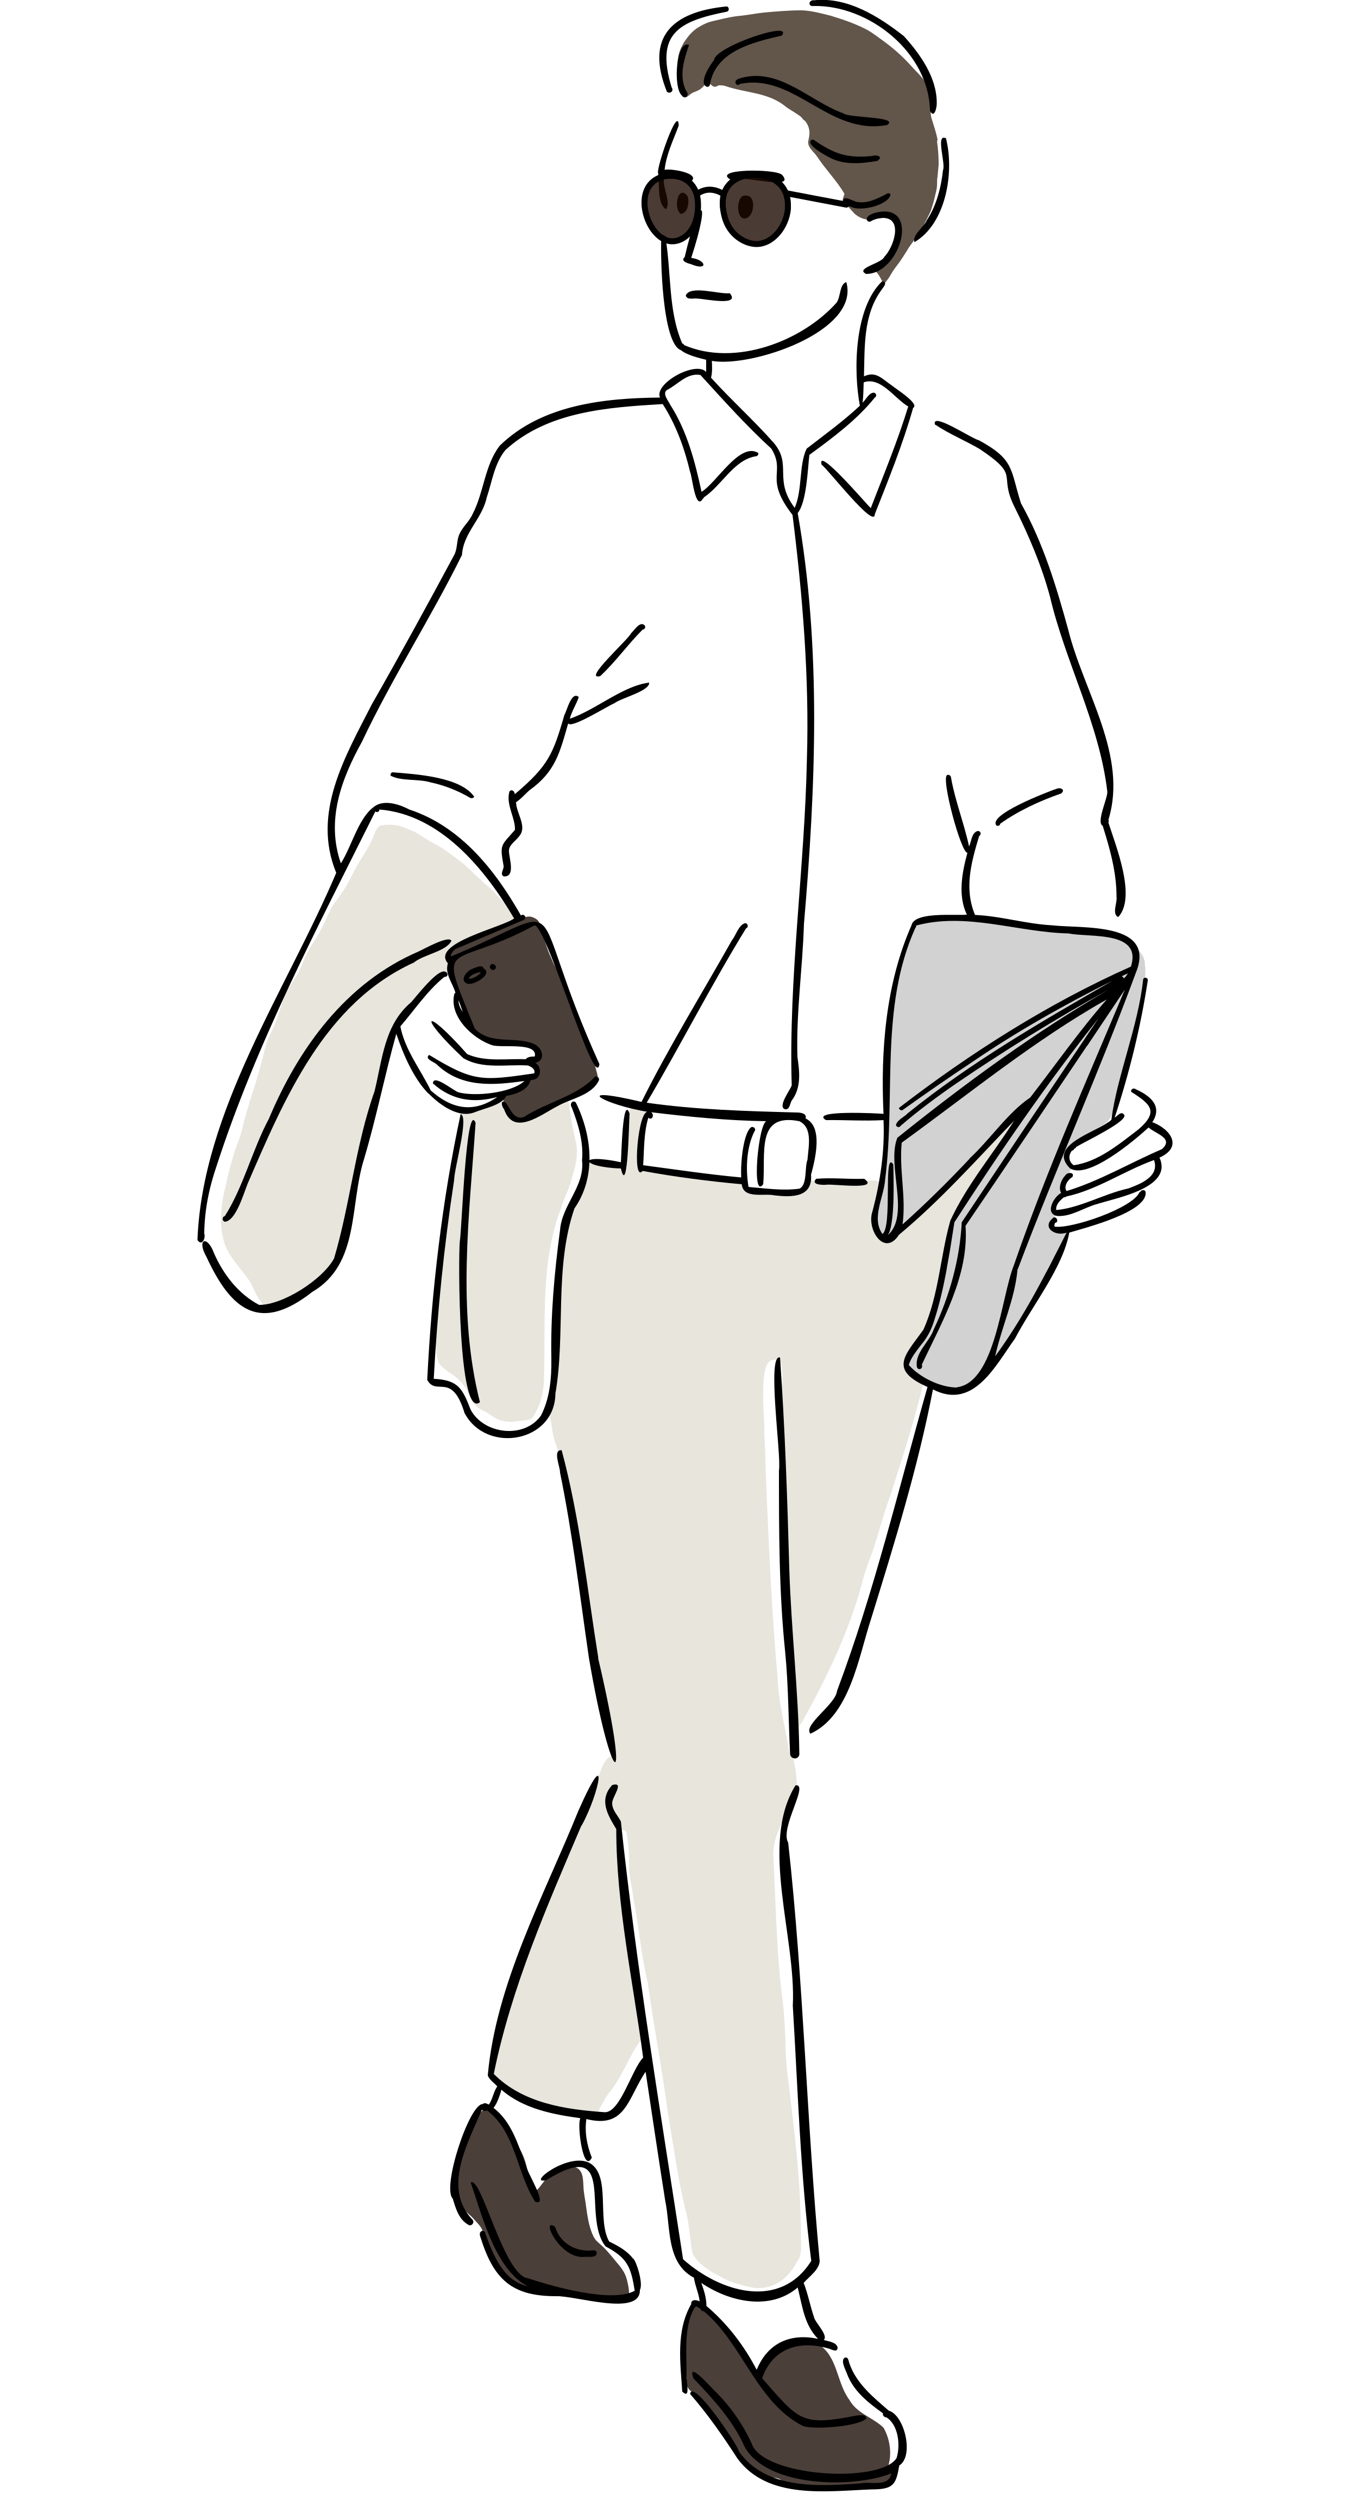 <?xml version="1.0" encoding="UTF-8"?>
<svg xmlns="http://www.w3.org/2000/svg" viewBox="0 0 50 92">
  <defs>
    <style>
      .cls-1 {
        fill: #e8e5dc;
      }

      .cls-2 {
        fill: #d2d2d2;
      }

      .cls-3 {
        fill: #4b3f39;
      }

      .cls-4 {
        fill: #62554a;
      }

      .cls-5 {
        fill: #1e0a03;
        fill-rule: evenodd;
        mix-blend-mode: multiply;
        opacity: .8;
      }

      .cls-6 {
        stroke-linecap: round;
        stroke-linejoin: round;
      }

      .cls-6, .cls-7 {
        fill: none;
        stroke: #000;
        stroke-width: .22px;
      }

      .cls-7 {
        stroke-miterlimit: 10;
      }

      .cls-8 {
        isolation: isolate;
      }
    </style>
  </defs>
  <g class="cls-8">
    <g id="illust">
      <g>
        <g>
          <path class="cls-3" d="m22.85,84.53c-.26,0-.52-.03-.77-.04-.19-.01-.38-.05-.56-.06-.2-.01-.39-.04-.59-.06-.21-.02-.42-.03-.63-.07-.46-.1-.97-.03-1.38-.29-.18-.11-.33-.26-.47-.41-.1-.11-.16-.24-.22-.37-.17-.37-.34-.74-.46-1.12-.03-.11-.1-.2-.18-.29-.07-.08-.15-.16-.22-.24-.14-.13-.3-.25-.37-.44-.13-.33-.2-.68-.24-1.03,0-.11.03-.22.06-.32.04-.16.1-.31.16-.47.16-.4.28-.81.42-1.22.02-.06.05-.11.08-.16,0,0,.01-.02.02-.03,0-.02.45-.4.45-.41.17.17.34.33.49.52.14.19.27.38.41.57.18.31.39.61.49.96.08.26.13.52.2.78.02.07.04.15.07.22.02.04.03.12.09.09.12-.07.19-.19.28-.3.1-.14.22-.27.37-.36.13-.09.29-.11.44-.16.13-.03.27-.11.41-.06.34.13.25.62.3.91.02.18.06.36.08.54.04.28.08.57.17.84.05.15.11.3.21.41.08.08.18.16.26.24.11.1.2.22.3.33.17.22.37.41.49.66.06.13.09.27.12.42.02.11.04.22.02.33-.03.09-.2.08-.28.08Z"/>
          <path class="cls-3" d="m32.56,91.05c.32-.48.26-1.21-.03-1.71-.39-.38-.98-.52-1.26-1.03-.47-.63-.42-1.58-1.12-2.03-.07,0-.62-.16-.71-.13-.35.03-.74.07-.98.36-.16.16-.26.36-.31.58-.09.34-.18.21-.37.03-.43-.64-.99-1.17-1.43-1.81-.19-.36-.65-.82-.88-.22-.3.59-.28,1.29-.29,1.94.01.3,0,.64.19.9.47.44.83.98,1.25,1.47.5.7.95,1.67,1.89,1.78.34.03.3.23.56.26.06.07.17.12.25.04.94.06,1.91.11,2.85-.07.17.17.66.04.66-.23.32-.2-.11-.41-.27-.14Z"/>
        </g>
        <g>
          <path class="cls-1" d="m16.48,35.72c.05-.06.08-.14.1-.21.03-.13.03-.27.03-.41,0-.06-.01-.13,0-.19.03-.07.11-.12.18-.15.12-.06.24-.11.35-.16.11-.05.22-.11.34-.16.11-.04.22-.07.33-.1.25-.08.49-.18.73-.27.08,0,.37-.23.46-.27-.05,0-.07-.06-.09-.09-.06-.09-.12-.19-.18-.28-.1-.14-.22-.27-.34-.39-.17-.19-.35-.37-.55-.53-.12-.11-.24-.22-.36-.33-.13-.13-.26-.26-.4-.38-.15-.12-.3-.23-.45-.34-.15-.11-.3-.22-.46-.31-.18-.1-.36-.2-.53-.31-.17-.11-.33-.22-.52-.29-.14-.06-.28-.12-.43-.16-.13-.03-.26-.04-.39-.04-.35.02-.37.01-.51.33-.11.26-.23.52-.38.75-.18.27-.34.55-.48.84-.11.22-.24.44-.38.64-.11.16-.24.31-.34.48-.09.17-.16.35-.24.52-.1.2-.2.4-.32.59-.12.2-.25.39-.36.6-.1.2-.17.42-.27.62-.12.24-.29.46-.43.7-.09.16-.15.33-.21.5-.09.27-.17.55-.28.81-.1.24-.24.48-.31.73-.11.46-.24.92-.37,1.37-.15.46-.29.92-.42,1.38-.05.19-.09.39-.15.58-.06.19-.14.38-.21.57-.06.21-.12.43-.18.64-.06.2-.1.4-.14.6-.19.72-.28,1.51-.03,2.23.11.29.3.53.49.77.13.18.28.35.4.53.1.15.16.33.25.49.06.11.13.23.21.33.08.11.18.19.32.18.17,0,.32-.08.47-.14.26-.1.47-.28.69-.44.11-.08.23-.13.35-.2.12-.07.24-.15.36-.23.14-.1.25-.23.36-.36.08-.1.17-.2.24-.31.11-.19.17-.41.19-.63.03-.19.06-.39.09-.58.02-.12.03-.25.05-.37.04-.17.08-.35.11-.52.09-.5.17-1.01.3-1.5.07-.3.11-.61.2-.91.07-.22.13-.44.2-.66.07-.2.15-.39.21-.6.07-.22.15-.44.21-.66.06-.27.15-.53.25-.78.08-.22.15-.44.21-.67.06-.21.13-.42.22-.62.13-.27.32-.5.49-.74.09-.14.2-.27.29-.4.09-.13.16-.27.27-.39.17-.21.39-.38.61-.53.06-.04.12-.08.17-.13Z"/>
          <path class="cls-1" d="m26.97,83.99s0,0-.01,0c0,0,0,0,0,0,0,0,.01,0,.02,0Z"/>
          <polygon class="cls-1" points="23.17 68.76 23.17 68.76 23.17 68.75 23.17 68.76"/>
          <path class="cls-1" d="m23.33,69.87s0-.01,0-.02c0,0,0,0,0,0,0,0,0,.01,0,.02Z"/>
          <path class="cls-1" d="m29.3,65.4s0,0,0,0c0,0,0,0,0,.01,0,0,0-.01,0-.02Z"/>
          <path class="cls-1" d="m32.13,56.98s0,.01,0,.02c0,0,0,0,0,0,0,0,0-.01,0-.02Z"/>
          <path class="cls-1" d="m38.04,40.45c-.43.3-.79.69-1.14,1.08-.31.34-.63.66-.94,1-.16.17-.31.35-.48.51-.19.19-.4.35-.59.54-.18.17-.34.35-.52.51-.21.19-.43.35-.64.54-.28.25-.54.51-.82.76-.12.11-.24.23-.4.27,0,0,0,0,0,0-.03-.15-.25-.44-.38-.48-.01-.2.03-.41.05-.61.03-.19.04-.39.08-.58.03-.15.08-.29.11-.43,0-.12-.14-.12-.22-.12-.11,0-.22,0-.33.01-.22,0-.45,0-.67,0-.26-.01-.52.01-.78.02-.15,0-.31-.03-.46-.02-.04,0-.08.01-.11.04-.03.03-.05.07-.07.1-.04.08-.06.16-.12.22-.04.04-.1.06-.15.07-.26.07-.53.06-.8.05-.22-.11-.76-.11-1.03-.07-.17-.04-.25-.1-.29-.29-.01-.06-.03-.13-.1-.14-.15-.02-.31.03-.47.03-.22,0-.44-.03-.66-.04-.83-.22-1.7-.34-2.57-.45-.01-.03-.02-.06-.03-.1-.07-.44.02-.88.13-1.31.03-.11.06-.23.12-.33.05-.08.12-.13.19-.19.01-.02.05-.04.03-.06-.02-.02-.05-.03-.08-.04-.05-.02-.11-.04-.16-.05-.12-.04-.24-.09-.35-.15-.03-.02-.07-.03-.1-.05-.02,0-.05-.01-.06,0-.03.07-.04.14-.06.21-.04.17-.05.35-.06.53-.01.18-.04.35-.06.52-.02.18-.01.37,0,.55,0,.12.03.33-.1.39-.28-.03-.56-.07-.83-.11-.1-.05-.32-.14-.41-.03-.04,0-.07.04-.07.08-.03,0-.06,0-.07,0-.06.32-.07.65-.21.94-.94,1.24-.8,2.89-1.02,4.36,0,1.22.26,2.5-.22,3.66.04.14.11.27.14.41.06.24.07.5.14.74.09.34.24.66.32,1,.05.16.11.31.15.47.08.26.13.54.19.8.06.26.08.52.11.78.06.36.09.72.12,1.08.02.2.06.4.1.59.04.24.07.49.1.74.04.31.11.61.17.91.05.28.09.56.13.84.02.12.07.24.09.37.05.2.08.4.11.6.05.3.14.59.18.89h-.04c.08.42.19.82.29,1.22.08.36.15.73.17,1.1,0,.08,0,.16-.05.23-.03.04-.07.07-.11.1-.05.04-.1.09-.14.15-.13.18-.18.4-.27.6-.24.54-.39,1.1-.62,1.65-.14.32-.31.63-.45.95-.23.5-.49.99-.7,1.49-.21.48-.32,1-.53,1.48-.1.24-.18.5-.3.74-.12.24-.24.48-.32.73-.08.23-.17.46-.24.7-.1.38-.2.76-.31,1.14-.08.34-.18.67-.25,1.01-.06.34-.14.68-.16,1.03-.01.09,0,.15.07.21.07.07.15.13.24.19.18.12.37.23.55.35.25.15.54.22.81.32.21.07.4.18.61.23.28.06.56.1.85.11.24,0,.48,0,.73.01.12-.24.24-.47.39-.69,0,0,0,0,0,0,.52-.6.77-1.43,1.24-2.03.05-.12.01-.36.2-.35-.11-.51-.19-1.03-.28-1.54,0,0,0,0,0,0-.11-.91-.35-1.81-.57-2.7-.07-.15-.17-.49.11-.38-.03-.16-.05-.32-.07-.47-.16-.7-.09-1.42-.21-2.12,0-.17.26-.16.26,0h0c.08.42.1.85.09,1.28.02.37.12.73.16,1.1.2,1.02.28,2.07.52,3.07,0,0,0-.01,0-.02.22,1.62.54,3.23.75,4.86,0,0,0,0,0-.01.21,1.22.37,2.46.67,3.66,0,0,0,0,0,0,.14.5.13,1.02.24,1.52.24.44.69.68,1.12.9,0,0,0,0-.01,0,.12.06.24.11.36.16.27.08.54.16.82.21.69.05,1.24-.35,1.54-.95.19-.23.17-.52.16-.8h0c0-.34,0-.7-.02-1.05h0c-.04-1.66-.27-3.31-.46-4.96,0,0,0,.01,0,.02-.06-.46-.09-.92-.09-1.39,0,0,0,0,0,0-.02-.39-.04-.78-.07-1.17,0,0,0,.01,0,.02-.26-1.88-.28-3.79-.38-5.68,0,0,0,0,0,0,0-.69.41-1.31.69-1.9.04-.16.08-.31.13-.47,0-.03.02-.06.03-.09.05-.12,0-.25,0-.38-.01-.15-.03-.3-.06-.45h0s0,0,0-.01c0,0,0,0,0,0-.02-.1-.05-.2-.07-.31-.16,0-.12-.22-.16-.34-.15-.85-.37-1.69-.4-2.56,0,0,0,.01,0,.02-.21-2.38-.32-4.77-.42-7.15,0,0,0,.01,0,.02-.03-.63-.03-1.26-.07-1.89,0,0,0,.01,0,.02.03-.49-.26-2.73.34-2.7.59-.22.18,1.61.29,1.98h0c0,.29.02.58.01.87,0,.21-.02.42.01.63,0,0,0,0,0-.01,0,.03,0,.05,0,.08.03.51.09,1.12.02,1.62-.04.7.12,1.39.09,2.1,0,0,0,0,0,0,0,0,0,.01,0,.02h0s0,0,0,0c0,0,0,0,0,0,0,0,0,0,0,0-.02.15.07.37-.04.49.01.07.01.13.01.2,0,0,0,0,0,0,0,.2.03.43-.04.61.04.53.1,1.05.13,1.58.08.08.04.22.06.32.02.97.15,1.95.24,2.9.02.11.03.21.05.32h0s0,.05-.02.07c0,.03.01.06.02.1.04-.19.08-.39.21-.54,0,0,0,0,0,0,.91-1.63,1.73-3.32,2.22-5.13h0c.1-.43.27-.85.42-1.26.22-.69.41-1.4.66-2.08,0,0,0,0,0,0,.43-1.35.88-2.73,1.19-4.09-.19-.08-.4-.16-.53-.33-.12-.16-.16-.38-.1-.57.03-.1.09-.19.15-.27,1.03-.96,1.26-2.79,1.36-4.15,0-.21.24-.59.2-.82,0,0,.01-.02.02-.03.23-.23.41-.51.58-.78.17-.27.35-.53.54-.78.28-.39.5-.82.8-1.2.17-.23.34-.46.5-.69.17-.25.34-.5.52-.75h0Z"/>
          <path class="cls-1" d="m22.98,70.44s0,0,0,.01c0,0,0,0,0,0,0,0,0-.01,0-.02Z"/>
          <path class="cls-1" d="m23.02,69.58s0,0,0,.01c0,0,0,0,0,0,0,0,0-.01,0-.02Z"/>
          <polygon class="cls-1" points="20.91 43.79 20.91 43.79 20.91 43.8 20.91 43.79"/>
          <path class="cls-1" d="m18.82,52.32c.13,0,.25-.02.38-.04.13-.01.26-.02.38-.08.33-.45.45-.99.45-1.54h0c.06-2.07-.13-4.25.63-6.21,0,0,0,0,0-.01h0s0,0,0,0c.07-.22.16-.43.25-.64,0,0,0,0,0,0,.04-.09.07-.18.1-.28,0,0,0,0,0,0,0,0,0,0,0-.01,0,0,0,0,0,0,.05-.2.12-.39.17-.59.06-.32.1-.66,0-.98-.06-.29-.12-.59-.17-.88-.02-.12-.04-.25-.05-.38,0-.04,0-.09-.03-.12-.02-.03-.06-.03-.1-.04-.08,0-.15.02-.22.05-.32.17-.62.37-.95.52-.12.05-.24.13-.38.15-.09.01-.18-.03-.26-.07-.09-.05-.17-.11-.24-.18-.08-.09-.13-.21-.17-.32-.02-.06-.04-.13-.07-.18-.06-.11-.16-.08-.25-.04-.11.05-.21.12-.32.18-.13.08-.28.13-.43.18-.07,0-.21.12-.27.15-.06-.02-.12-.04-.16.02-.14-.11-.26.09-.11.17-.09.55-.12,1.1-.24,1.64-.14.8-.33,1.58-.44,2.39-.05.38-.08.76-.12,1.14-.02.27-.03.54-.06.81-.03.35-.08.69-.1,1.04-.01.32-.02.63-.01.95,0,.2.02.39.03.59,0,.1.02.2.05.3.02.07.04.14.08.19.1.13.24.23.37.32.14.09.27.18.38.31.09.09.17.19.23.3.11.2.18.42.34.59.12.14.3.19.45.28.11.08.22.16.35.22.15.07.33.1.5.1Z"/>
          <polygon class="cls-1" points="20.66 44.43 20.65 44.44 20.65 44.44 20.66 44.43"/>
          <path class="cls-1" d="m21.18,42.92s0,0,0,0c0,0,0,0,0,.01,0,0,0-.01,0-.02Z"/>
          <polygon class="cls-1" points="20.73 45.02 20.73 45.02 20.73 45.03 20.73 45.02"/>
          <polygon class="cls-1" points="21 44.25 21 44.25 21 44.26 21 44.25"/>
          <polygon class="cls-1" points="29.33 64.13 29.32 64.12 29.33 64.13 29.33 64.13"/>
          <path class="cls-1" d="m22.91,68.44s0,0,0-.01h0s0,.01,0,.01Z"/>
          <polygon class="cls-1" points="25.13 80.97 25.13 80.97 25.13 80.96 25.13 80.97"/>
          <path class="cls-1" d="m33.38,53.91c.03-.07.07-.15.08-.22-.01.04-.03.08-.04.12-.01.04-.03.07-.04.11Z"/>
          <path class="cls-1" d="m29.81,78.14c0,.06,0,.13,0,.19,0,.01,0,.03,0,.04,0-.07,0-.16,0-.23Z"/>
          <path class="cls-1" d="m28.88,67.66s0,.08,0,.12c.02-.04,0-.08,0-.12Z"/>
          <polygon class="cls-1" points="29.01 60.55 29.01 60.54 29.01 60.54 29.01 60.55"/>
        </g>
        <path class="cls-2" d="m42.17,35.58c0,.21,0,.42-.03.62-.03.23-.07.46-.11.68-.06.34-.17.67-.24,1-.04.2-.09.41-.14.61-.04.19-.07.38-.12.56-.05.25-.14.49-.21.74-.11.44-.22.87-.41,1.28-.04.08-.08.16-.15.22-.1.09-.22.15-.34.22-.25.15-.48.33-.71.5-.13.09-.26.19-.33.34-.04.09-.04.18-.05.28,0,.1.02.41.16.32h0c-.15.22-.31.46-.33.73,0,.04,0,.09.02.12,0,.02.01.05,0,.07-.03.02-.06.04-.09.06-.13.09-.26.19-.33.34-.05.1-.08.23,0,.33.03.05.09.08.14.09,0,0,.02,0,.02.02,0,.01-.02.02-.03.03-.02.01-.04.03-.05.04-.05.04-.1.1-.13.15-.04.08-.09.22.02.27.1.04.21.04.31.03.07,0,.15-.01.22-.01.04,0,.1-.01.12.03,0,.05-.04.09-.05.14-.04.08-.09.15-.13.23-.12.18-.22.37-.33.56-.11.19-.23.37-.32.57-.1.23-.18.48-.29.71-.11.26-.26.5-.41.74-.14.22-.28.45-.43.67-.22.33-.49.63-.72.95-.12.19-.25.38-.38.57-.12.18-.24.36-.39.51-.16.15-.35.25-.56.29-.24.05-.5.05-.74-.03-.13-.05-.26-.12-.38-.19-.09-.05-.18-.08-.27-.14-.18-.12-.35-.28-.52-.42-.14-.14-.16-.17-.09-.36.09-.28.25-.57.52-.71.06-.03.12-.06.15-.11.08-.12.12-.26.16-.4.07-.24.12-.49.2-.72.1-.28.18-.57.27-.85.06-.18.13-.36.19-.55.07-.26.11-.53.1-.79,0-.21,0-.43,0-.64,0-.13-.01-.26.04-.38.12-.19.27-.35.39-.54.13-.21.26-.42.41-.61.14-.18.31-.34.45-.52.14-.17.24-.37.36-.56.14-.21.31-.4.44-.62.21-.36.42-.73.63-1.09.06-.1.4-.66.09-.29-.05.07-.11.13-.17.19-.19.19-.38.4-.57.58-.21.19-.44.37-.63.58-.39.44-.86.79-1.24,1.24-.18.2-.38.38-.58.57-.23.23-.46.46-.7.68-.3.26-.6.52-.87.82-.09.09-.21.19-.35.18-.18-.02-.34-.16-.39-.34-.04-.13-.03-.27-.01-.4.02-.15.04-.29.07-.44.07-.44.14-.88.18-1.33.02-.27.06-.54.07-.81.02-.49,0-.98.02-1.47.01-.76-.03-1.52,0-2.28.01-.2.04-.39.07-.59.03-.2.04-.4.09-.6.07-.28.14-.56.21-.85.07-.26.14-.52.2-.78.06-.24.1-.49.16-.72.07-.27.18-.53.33-.76.02-.03.05-.06.08-.09.07-.04.5-.18.57-.17.16-.01.31-.03.47-.04.25-.03.51,0,.77.01.17,0,.35,0,.52.03.16.02.31.05.47.06.2.02.41.02.61.06.16.03.31.08.46.12.27.04.55.02.82.03.3,0,.59.02.89.04.27.03.55.06.82.07.28,0,.51.15.77.22.22.06.46.06.65.18.2.11.37.27.49.48.09.13.11.3.11.46Z"/>
        <path class="cls-3" d="m22.01,39.59c0,.07-.05.13-.09.18-.06.06-.12.12-.18.17-.16.14-.36.23-.56.32-.19.09-.38.18-.57.27-.17.08-.33.19-.51.26-.18.07-.38.09-.55.2-.07.04-.13.08-.21.11-.09.03-.19.04-.29.06-.11,0-.18-.12-.23-.2-.1-.16-.23-.31-.3-.5,0-.02-.02-.05-.02-.07,0-.04.02-.07.04-.09.06-.07.16-.09.25-.1.08-.01.17-.02.25-.05.17-.06.33-.21.36-.4.01-.05.06-.07.09-.09.08-.05.17-.08.24-.13.08-.05.09-.13.05-.21-.04-.07-.09-.13-.15-.2-.08-.07-.07-.12,0-.19.05-.06.12-.09.16-.15.1-.15-.23-.29-.34-.34-.22-.1-.47-.13-.71-.13-.15,0-.31-.03-.46-.04-.09,0-.17-.01-.26-.02-.08-.01-.16-.04-.24-.07-.04-.01-.07-.03-.11-.04-.02,0-.25-.24-.27-.25h0s0,0,0,0h0c-.08-.1-.12-.23-.16-.35-.06-.19-.12-.38-.19-.56-.07-.15-.17-.29-.23-.45-.11-.28-.23-.56-.25-.86,0-.06,0-.11-.02-.17-.01-.05-.03-.1-.04-.15,0-.06-.02-.12-.02-.18,0-.04.02-.07.04-.1.1-.14.24-.22.39-.3.14-.09.29-.15.43-.22.12-.05.23-.11.35-.16.31-.13.61-.27.91-.41.17-.06.34-.1.51-.16.15-.05.32-.13.48-.07.08.03.16.07.21.13.05.06.07.14.1.22.05.18.09.35.15.53.05.14.09.28.15.43.05.12.11.25.16.37.05.11.11.21.16.32.07.15.13.3.2.45.07.16.12.33.17.49.03.13.07.25.14.37.11.2.19.4.28.6.13.26.26.53.35.81.09.28.21.54.26.83.02.1.06.19.07.29Z"/>
        <path class="cls-4" d="m34.52,5.14c-.05-.26-.14-.52-.22-.78-.07-.22,0-.45-.03-.67-.02-.24-.1-.49-.22-.7-.14-.2-.32-.36-.48-.54-.32-.36-.68-.68-1.07-.96-.18-.13-.36-.27-.55-.38-.43-.23-.9-.39-1.36-.53-.36-.09-.72-.19-1.08-.2-.46,0-.91.04-1.37.08-.29.03-.58.09-.87.12-.26.02-.52.08-.78.14-.13.03-.27.06-.4.1-.14.05-.27.12-.4.2-.16.1-.3.25-.41.4-.15.2-.27.43-.31.69-.05.29-.03.59.01.88.01.1.02.2.05.29,0,.01,0,.04.02.03h0s0,0,0,0h0s0,0,0,0l.16.28c.05,0,.1-.03.13-.06.06-.05.12-.1.19-.13.1-.04.2-.07.28-.14.08-.06.13-.14.21-.2.02-.02.05-.03.07-.02.03.01.05.05.08.07.04.04.1.09.16.08.05,0,.09-.03.13-.05.09,0,.18,0,.26.03.75.26,1.59.22,2.24.78.18.12.36.22.52.34.03.03.06.06.08.09.02.03.05.05.08.07.14.17.21.38.13.69-.08.27.19.43.32.63.31.47.72.88,1,1.36,0,.03-.02.06-.03.1-.02.06-.04.12-.03.18.02.07.09.11.14.15.13.1.22.25.35.35.15.11.33.19.52.16.18-.01.36-.08.54-.08.27-.02.45.15.51.41.03.14,0,.28-.05.42-.05.14-.1.27-.17.4-.1.18-.25.33-.4.47-.08.08-.18.15-.25.24-.03.04,0,.04.03.06.03.03.05.06.08.1.05.06.08.13.12.2.02.03.03.06.05.09.01.01.03.03.05.04.02,0,.03-.01.04-.02.02-.02.04-.04.05-.06.09-.11.16-.24.24-.37.08-.12.17-.23.25-.34.09-.13.18-.27.26-.4.1-.18.23-.33.34-.49.13-.18.25-.37.34-.57.07-.14.14-.27.2-.41.06-.17.11-.35.15-.52.03-.13.07-.26.08-.4,0-.12,0-.24.02-.36.01-.14.03-.28.04-.42,0-.29-.02-.57-.06-.86Z"/>
        <g>
          <path d="m26.29,2.21c-.14.17-.57.83-.28.98.06.02.13-.02.13-.09.21-1.23,1.61-1.55,2.64-1.79.47-.58-2.46.41-2.49.9Z"/>
          <path d="m25.11,3.52c-.34-.28-.22-2.05.26-1.87-.17.5-.36,1.06-.15,1.6.02.06.07.12.09.17.05.13-.14.22-.2.1Z"/>
          <path d="m27.32,2.86c-.07.02-.15.04-.2.08-.11.09.02.26.12.15,2.01-.42,3.27,1.91,5.42,1.51.48-.32-1.41-.25-1.61-.43-1.23-.44-2.32-1.67-3.73-1.31Z"/>
          <path d="m32.31,5.91c.23-.14-.04-.23-.19-.17-.94.09-1.4-.07-2.17-.6-.04-.01-.08,0-.1.04-.13.17.53.53.66.6.56.31,1.2.24,1.81.14Z"/>
          <path d="m31.31,7.6c.36.21,1.4-.05,1.48-.44-.07-.11-.18,0-.27.04-.27.13-.56.27-.86.24-.19.02-.39-.17-.57-.14-.16.14.1.26.21.3Z"/>
          <path d="m24.56,3.38c.12.09.26-.04.17-.16-.61-1.99.26-2.44,2.03-2.79.12-.03.08-.22-.04-.19-1.97.2-2.98,1.12-2.16,3.15Z"/>
          <path d="m29.97.22c2.03-.03,4.23,1.71,4.27,3.85.16.33.26-.13.25-.29,0-.93-.61-1.79-1.21-2.45-.93-.73-2.08-1.45-3.31-1.32-.21-.02-.23.25,0,.21Z"/>
          <path d="m34.72,6.26c-.07.64-.24,1.31-.6,1.85-.1.25-.54.53-.45.8,1.15-.67,1.48-2.55,1.16-3.82-.4-.2,0,.95-.11,1.17Z"/>
          <path d="m31.9,10.08c1.27,0,2.04-2.72.29-2.24-.1.04-.26.09-.28.22,0,.08.1.13.16.08.13-.08.29-.11.44-.12.76,0,.39,1.09.05,1.43-.08.24-1.13.43-.65.64Z"/>
          <path d="m24.52,7.7c.2-.27-.14-.8-.07-1.14.33-.02.65.1.97.14.44-.32-.73-.51-.95-.45.06-.57.32-1.09.52-1.63-.02-.8-.83,1.56-.76,1.75.06.39-.05,1.11.29,1.33Z"/>
          <path d="m19.51,29.07c.94-.68,1.1-1.37,1.41-2.45.11.21,1.45-.64,1.7-.74.26-.2,1.31-.45,1.28-.76-.97.12-1.94.99-2.92,1.33.07-.28.25-.55.33-.8-.27-.23-.43.49-.53.66-.42,1.46-.6,1.88-1.83,2.92.01-.11-.11-.2-.19-.11-.15.47.22.98.2,1.42-.5.58-.57.51-.42,1.31.03.14-.15.3,0,.4.44.04.22-.63.2-.89-.03-.26.23-.39.37-.58.32-.36-.1-.84-.11-1.26.19-.12.34-.31.52-.46Z"/>
          <path d="m21.2,25.59s0,0-.01,0c0,0,.01,0,.02,0,0,0,0,0,0,0Z"/>
          <path d="m34.44,15.63c.52.35,1.1.58,1.64.9,1.52,1.02.66.89,1.27,2.12.53,1.06,1,2.16,1.31,3.31.57,2.42,1.82,4.69,2.11,7.17.02.24-.42,1.13-.17,1.26.27.86.51,1.71.51,2.62.03.22-.18.62.06.74.68-.73-.08-2.6-.36-3.48.02-.03.02-.07,0-.1.73-2.37-.92-4.73-1.48-7-.44-1.6-.92-3.19-1.74-4.65-.4-1.26-.23-1.6-1.55-2.32-.24-.04-1.79-1.09-1.61-.56Z"/>
          <path d="m22.1,24.88c.57-.53,1.01-1.16,1.56-1.71.07,0,.12-.08.08-.15-.17-.19-.39.18-.51.29-.08.21-1.81,1.75-1.13,1.57Z"/>
          <path d="m14.37,28.54c.41.22,1.01.11,1.48.25.51.11,1,.3,1.46.57.05.03.12.01.15-.04-.5-.73-2.13-.83-3.01-.9,0,0,0,0,0,0-.05.01-.08.07-.07.12Z"/>
          <path d="m38.86,29.04c-.33.12-2.51.95-2.17,1.34.05.03.13,0,.14-.07.68-.48,1.46-.84,2.24-1.11.19-.16-.07-.25-.21-.15Z"/>
          <path d="m15.78,40.24c.4.41,1.1.93,1.7.69.36-.15.99-.25,1.16-.6.33-.06.8-.2.89-.57.02,0,.03-.01.04-.02.36,0,.41-.46.14-.63.4-.08.28-.58-.09-.71-.7-.27-1.56.06-2.14-.55-1.4-3.46-1.01-2.08,2.17-3.78.38-.34,2.26,6.21,2.42,5.09-2.88-6.36-.8-5.9-5.47-3.96,0-.12.08-.2.16-.27.84-.36,1.69-.72,2.53-1.08,0,0,0,0-.01,0,.14-.05.02-.26-.1-.16-.96-1.69-2.23-3.28-4.11-3.9-.34-.18-.85-.35-1.21-.16-.65.38-.89,1.49-1.31,2.14-.55-1.58.01-3.09.78-4.48,1.11-2.35,2.53-4.54,3.68-6.87.05-.82.74-1.32.91-2.11.2-.59.28-1.25.69-1.75,1.56-1.43,3.79-1.57,5.79-1.69.49.76.8,1.62,1.01,2.5.08.17.19,1.45.47.98.02-.01.03-.03.04-.05.66-.44,1.1-1.38,1.91-1.51.06,0,.1-.06.09-.12-.68-.42-1.53,1.09-2.09,1.43-.24-1.11-.53-2.23-1.15-3.2-.07-.15-.31-.42-.12-.55.4-.2.73-.64,1.23-.55.84.92,1.69,1.87,2.61,2.71.55.9-.29,1.06.78,2.44.37,2.96.62,5.97.53,8.97-.08,4.01-.68,8.03-.56,12.02-.05.17-.53.78-.25.88.18.03.18-.21.25-.32.36-.48.29-1.05.21-1.61-.05-1.63.19-3.25.24-4.88.43-5.03.65-10.15-.23-15.13.33-.4.37-1.63.43-2.14.86-.63,1.74-1.28,2.41-2.11.08-.04.06-.16-.03-.18-.19,0-.29.25-.42.37.03-.25.03-.5.04-.75.63-.22,1.13.59,1.64.89-.39,1.27-.9,2.5-1.38,3.74-.15-.14-2-2.31-1.81-1.6.24.17,1.96,2.4,1.96,1.82.51-1.29,1.03-2.57,1.41-3.91.26-.15-.67-.72-.79-.83-.35-.23-.57-.54-1.02-.33.03-1.08-.03-2.24.63-3.16.06-.1.28-.31.04-.34-1.04.99-1.06,3.33-.82,4.58-.61.57-1.3,1.07-1.96,1.58-.29.6-.15,1.51-.44,2.18-.79-1.05-.09-1.57-.76-2.38,0,0,0,0,0,0-.73-.83-1.57-1.58-2.32-2.41.05-.2.04-.41.03-.62,1.42.26,5.47-1.07,4.95-2.9-.26.09-.2.54-.36.76-1.29,1.44-3.76,2.36-5.61,1.56-.01-.04-.04-.05-.07-.06-.52-1.19-.4-2.58-.61-3.85.04-.09-.07-.18-.16-.11-.04.73.02,3.98.73,4.21.19.17.67.29.92.35,0,.15,0,.3,0,.45-.37-.43-1.93.42-1.7.94-2.05.02-4.35.26-5.9,1.77-.56.73-.58,1.71-1,2.52-.13.29-.4.49-.51.8-.08.23-.05.49-.17.71-.99,1.84-1.99,3.67-3.03,5.49-.98,1.92-2.22,4-1.31,6.2-1.83,4.31-4.93,8.75-5.11,13.51.16.25.31-.06.25-.24.01-.86.18-1.69.46-2.5,1.47-4.53,3.72-8.78,5.84-13.03.05.05.15.02.15-.07,2.24.18,3.88,2.18,4.96,4.01-.47.34-3.08.91-2.44,1.65-.12.41.18.72.28,1.09-.02,0-.03.02-.04.03,0,0,0,0,0,0-.21.82.65,1.64,1.38,1.89.34.12,1.7-.13,1.58.42-.09,0-.27,0-.33.1-.72-.03-1.49.11-2.16-.19-1.61-1.82-1.84-1.44-.14.15.71.42,1.59.22,2.38.27.12.05.28.13.23.29-1.93.28-2.23.32-3.87-.68-.19.16.21.26.3.37.91.85,2.06.75,3.21.59-.47.44-1.81.58-2.42.42-.19-.05-.94-.7-.95-.33.69.62,1.49.74,2.37.5-.89.61-1.68.44-2.45-.24-.38-.78-.95-1.49-1.12-2.36.53-.61.99-1.31,1.62-1.82.16.01.15-.18,0-.2-.29-.04-1,.88-1.22,1.13-.99.83-1.06,2.1-1.35,3.28-.71,2-.89,4.13-1.49,6.15-.43.79-1.9,1.72-2.76,1.71-.76-.4-1.31-1.11-1.66-1.9-.25-.69-.65-.52-.28.13.93,2.01,1.99,2.79,3.9,1.29,1.76-1.03,1.36-3.19,1.91-4.91.45-1.52.76-3.07,1.18-4.59.26.77.64,1.65,1.18,2.2Zm1.1-3.43c.06.14.11.29.16.44-.09-.14-.16-.28-.16-.44Z"/>
          <path d="m19.33,41.09c-.4.17-.53-.27-.71-.52-.21-.12-.15.15-.06.25.35,1.02,1.37.19,1.96-.11.5-.29,1.26-.39,1.53-.95,0,0,0,0,0,0,.04-.12-.13-.21-.19-.09,0,0,0,0,0,0-.65.67-1.73.9-2.53,1.41Z"/>
          <path d="m17.41,35.65c-.22.05-.52.44-.2.55.21.08.96-.35.6-.56-.06-.17-.29-.02-.4,0Zm-.12.37s-.02,0-.03,0c.07-.17.26-.2.42-.25,0,.01.01.03.02.03-.11.11-.25.2-.41.22Z"/>
          <path d="m18.1,35.68c.12.07.23-.11.1-.18-.12-.1-.24.11-.1.18Z"/>
          <path d="m35.1,51.31s0,0,0,0c0,0,0,0,0,0Z"/>
          <path d="m42.42,41.31c.28-.42.22-.86-.61-1.23-.07-.06-.19.01-.16.1.71.45,1.03.72.27,1.38-.71.54-1.49,1.2-2.39,1.32-.18-.13-.21-.35-.06-.54.04,0,.07-.02.08-.07.04,0,.06-.03.07-.06.38-.23,1.98-.98,1.76-1.2-.11-.13-.24.06-.34.12.54-1.64.96-3.34,1.22-5.05.01-.11-.14-.14-.17-.04-.18,1.72-.97,3.58-1.17,5.17-.5.45-2.39.91-1.53,1.78.65.44,2.38-1.02,2.9-1.5.24.23.95.39.49.8-1.17.5-2.29,1.17-3.51,1.54-.12-.16.05-.43.21-.51.11-.19-.19-.2-.26-.06-.15.15-.26.45-.15.64-.29.15-.62.79-.12.85.51.02.96-.31,1.44-.44.71-.23,2.81-.6,2.3-1.71.87-.39.42-1.04-.25-1.3Zm-.9,2.43c-.89.2-1.75.71-2.63.79-.03-.19.14-.36.28-.47.03,0,.07,0,.09-.03,1.13-.24,2.14-.95,3.23-1.34.21.61-.5.88-.96,1.05Z"/>
          <path d="m41.96,43.86c-.22.59-2.51,1.37-3.13,1.28-.02-.05,0-.1.02-.14.14-.02.07-.22-.05-.2-.48.35.04.72.47.56-.79,1.56-1.59,3.14-2.63,4.55.25-1.11.71-2.07.82-3.15,0-.03,0-.05.02-.07,1.37-3.63,2.99-7.23,4.34-10.89.77-1.89-1.97-1.62-3.1-1.75-.95-.05-1.87-.34-2.82-.38-.41-.97-.14-1.94.15-2.9.09-.06.07-.19-.05-.19-.23.06-.23.38-.32.57-.18-.84-.51-1.67-.66-2.51,0-.08-.07-.15-.14-.12-.26.05.51,2.9.74,2.86-.2.73-.36,1.58-.02,2.28-.45.04-1.93-.12-2.04.39-.95,2.16-1.14,4.6-1.03,6.94-.2-.02-2.74-.15-2.12.23h0c.71-.01,1.41.04,2.12,0,.05,1.14-.12,2.27-.41,3.37-.22.65.44,1.68.98.85,1.53-1.27,2.86-2.77,4.24-4.2-.77,1.22-1.75,2.37-2.35,3.68-.37,1.3-.42,2.74-.99,4.01-.66.93-1.31,1.47.15,2.11-1.06,3.72-1.96,7.54-3.33,11.18-.05.51-1.27,1.26-.98,1.58,1.45-.67,1.76-2.78,2.23-4.22.86-2.78,1.73-5.59,2.28-8.45,1.49.77,2.29-.86,3.02-1.87.65-1.24,1.76-2.6,2-3.9.6-.18,2.89-.76,2.81-1.49-.02-.11-.18-.09-.2.01Zm-.61-7.9s-.03-.03-.05-.03c.07-.04.13-.07.23-.11-.05.07-.09.14-.16.19,0-.02,0-.04-.02-.06Zm-8.68,9.52c.31-.37.22-2.32.22-2.63-.38-.57-.02,2.31-.4,2.56-.42-.59.06-1.36.1-2.01.4-3.08-.21-6.31,1.11-9.25.02-.02.04-.05.03-.09,1.86-.5,3.74.25,5.61.29.79.16,2.72-.11,2.3,1.22-3.02,1.34-5.93,3.19-8.54,5.2,0,.08.11.12.16.06.84-.6,1.68-1.18,2.54-1.75,1.64-1.12,3.38-2.1,5.16-2.99-2.59,1.49-5.2,2.99-7.54,4.88-.13.14-.37.23-.43.42,0,.09.13.12.17.04.65-.56,1.34-1.07,2.05-1.56,0,0,0,0,0,0,1.82-1.24,3.7-2.4,5.62-3.46-2.75,1.59-5.31,3.47-7.79,5.46-.41,1.01.5,2.87-.37,3.6Zm3.03-2.84c-.79.84-1.61,1.65-2.47,2.42.14-1-.13-2.01-.03-3.01,2.49-1.8,4.87-3.76,7.55-5.27-1.01,1.15-1.88,2.4-2.82,3.61-.82.55-1.49,1.56-2.24,2.25Zm-.47,8.42c-.6,0-1.37-.37-1.77-.83.09-.29.29-.52.47-.76,0,0,0,0,0,0,.23-.27.38-.58.48-.92,0,0,0,0,0,0,.37-1.16.54-2.37.73-3.57,1.66-2.57,3.4-5.11,5.31-7.51-.21.31-.43.63-.64.95-1.47,2.18-2.94,4.37-4.4,6.56,0,0,0,0,0,0-.07,1.35-.44,2.7-1.03,3.94-.16.47-.71.86-.62,1.39.06.15.24.05.18-.09.74-1.58,1.74-3.27,1.61-5.11,1.49-2.19,2.97-4.39,4.45-6.59.01-.02.02-.03.04-.05h0s0,0,0,0c.44-.66.89-1.33,1.34-2,0,0,0,0,0,0,0-.01.02-.03.03-.04-1.41,3.36-2.89,6.68-4.08,10.13-.47,1.17-.68,4.3-2.09,4.49Z"/>
          <path d="m9.1,43.6c1.37-3.16,2.83-6.67,6.14-8.18.37-.3,1.2-.41,1.38-.8-.1-.21-1.02.31-1.22.4-2.65,1.14-4.4,3.53-5.5,6.15-.61,1.14-.93,2.49-1.62,3.58-.11.03-.11.18,0,.21.4-.03.68-1.01.82-1.35Z"/>
          <path d="m17.51,41.32c-.35-.86-.51,4.03-.58,4.36-.06.59-.06,6.59.74,5.92-.85-3.36-.39-6.86-.16-10.27Z"/>
          <path d="m17.11,52.01c.8,1.5,3.32,1.08,3.34-.73.38-2.19-.05-4.63.7-6.81.81-1.16.65-2.68.05-3.9,0,0,0,0,0,0-.12-.11-.24.06-.15.18.24.62.44,1.27.38,1.95.11.96-.74,1.63-.81,2.57-.21,1.57-.35,3.14-.32,4.72.01.72-.05,1.45-.38,2.1-.61.87-2.1.7-2.59-.21-.31-.79-.45-1.09-1.36-1.14.13-2.45.38-4.89.75-7.31,0-.42.56-2.35.24-2.43-.68,3.16-1.07,6.52-1.23,9.78.34.62.91-.33,1.38,1.24Z"/>
          <path d="m32.13,41.24s0,0,0,0c0,0,0,0,0,0Z"/>
          <path d="m29.87,43.2c.15-.57.44-1.74-.21-2.04.06-.19-.19-.22-.32-.22-1.85-.05-3.7-.1-5.53-.36,1.25-2.12,2.37-4.32,3.66-6.42.1-.03.07-.18-.03-.19-.25.07-.33.43-.49.63-1.11,1.97-2.33,3.94-3.33,5.95-2.71-.64-1.34.12.26.37-.39-.18-.62,2.65-.22,2.17,1.2.22,2.43.38,3.65.49.06.56.82.32,1.21.41.62.07,1.42.09,1.34-.78Zm-.42.54c-.62.09-1.27-.01-1.89-.06-.11-.65-.08-1.46.22-2.05.07-.08-.03-.19-.12-.15-.27.18-.4,1.22-.37,1.85-1.21-.11-2.4-.29-3.61-.45.04-.59.02-1.18.19-1.75.14.13.24-.12.1-.2,1.41.17,2.83.31,4.25.33-.3.08-.56,2.92-.12,2.32.1-1.13-.28-2.64,1.33-2.32.5.24.34.92.3,1.42-.11.28,0,.92-.29,1.06Z"/>
          <path d="m23.18,40.98c-.26-.72-.3,1.6-.32,1.79-1.62-.35-1.52.18,0,.23.26,1.1.3-1.83.32-2.02Z"/>
          <path d="m30.41,43.6c.19-.05,2.02.22,1.41-.22-.59.02-1.19-.05-1.77,0-.21.22.23.23.36.22Z"/>
          <path d="m22.03,61.02c-.41-2.55-.68-5.16-1.35-7.65,0,0,0,0,0,0-.35-.04-.05.62-.06.82.46,2.25.73,4.53,1.06,6.8.83,4.89,1.6,5.38.34.02Z"/>
          <path d="m28.73,49.96c-.52-.21.05,3.63-.05,4.15,0,2.23,0,4.47.23,6.69.12,1.24.12,2.5.18,3.74,0,.1.09.17.18.17.1,0,.17-.09.16-.18-.03-2.28-.3-4.54-.37-6.81-.07-2.58-.16-5.19-.34-7.76Z"/>
          <path d="m27.55,84.67s0,0-.01,0c0,0,.01,0,.01,0Z"/>
          <path d="m32.76,88.71s-.03,0-.04,0c-.55-.48-1.18-.98-1.44-1.72-.04-.09-.04-.29-.19-.22-.14.12.04.43.09.57.24.66.79,1.08,1.33,1.47-.02.08.05.15.13.15.44.28.52,1.03.37,1.5-.62.95-4.94.69-5.34-.55-.34-.74-.81-1.4-1.4-1.97-.13-.13-.98-1.09-.74-.42.72.76,1.46,1.55,1.89,2.53.84,1.49,3.99,1.53,5.4.97-.09.53-.78.28-1.16.37-1.53.11-3.45.23-4.45-1.17-.05-.26-1.72-2.72-1.8-2.12.64.73,1.23,1.58,1.74,2.37,1.12,1.53,3.29,1.2,4.95,1.14.81,0,.89-.19,1.01-.88.55-.34.2-1.85-.39-2.02Z"/>
          <path d="m25.27,87.56c.04-.86-.14-1.87.31-2.65.03,0,.04-.02.05-.04.05.03.11.06.16.09.01.06.06.1.12.09,1.44,1.2,1.94,3.36,3.66,4.23.45.14,2.05.01,2.33-.28-.02-.17-.23-.11-.35-.11-2.05.4-2.11.2-3.49-1.37.39-1.12,1.4-1.41,2.46-1.09.11.03.31.16.32-.04-.05-.21-.34-.22-.51-.28.18-.17-.32-.64-.36-.84-.14-.41-.22-.85-.38-1.26.21-.24.57-.48.59-.8-.48-5.11-.59-10.28-1.16-15.4-.32-.55.79-2.18.27-2.11-1.34,2.16.03,5.59-.1,8.11.19,3.13.28,6.27.68,9.39-1.15,1.83-3.37,1.15-4.72-.06-.82-5.35-1.73-10.79-2.29-16.11-.11-.22-.32-.41-.32-.67-.01-.23.48-.81,0-.67-.5.55-.17,1.09.15,1.62,0,2.8.62,5.62.99,8.41-.42.43-.84,2.02-1.41,2.01-1.45-.1-3.02-.33-4.09-1.41.65-3.2,1.96-6.17,3.23-9.15,0,0,0,.01,0,.02.68-1.23,1.03-3.15-.12-.54-1.27,3.13-3.03,6.35-3.33,9.72.05.17.24.28.35.41-.14.19-.17.47-.31.67-.06-.03-.17-.09-.22-.02-.49-.04-1.52,3.06-1.11,3.48.11.36.22.76.57.96.11.08.25-.08.16-.18-1.12-1.18-.18-2.8.34-4.05.06.04.14.07.19.02,1.06.8,1.09,2.3,1.77,3.36.54.22-.33-1.12-.34-1.35-.29-.75-.52-1.59-1.19-2.1.13-.15.25-.5.29-.67.8.7,1.89.91,2.91,1.05-.14.22.11,2.08.42,1.45-.18-.45-.27-.93-.2-1.42,1.45.37,1.52-.76,2.18-1.74.24,1.58.47,3.15.72,4.73.21,1,.03,2.31,1.06,2.85.04.3.18.57.21.87-.24-.11-.33.01-.31.1-.57.99-.4,2.16-.33,3.22.3.29.16-.29.17-.44Zm.55-3.55c1.03.7,2.53,1.04,3.55.17.17.67.24,1.38.75,1.89-.97-.21-1.84.11-2.26,1.14-.46-.89-1.09-1.71-1.85-2.35,0-.29-.09-.58-.19-.85Z"/>
          <path d="m23.31,83.12c-.22-.29-.56-.48-.88-.63-.46-.81.07-2.4-.7-2.88-.77-.45-2.37.79-1.62.62,2.67-1.64,1.27,1.32,2.19,2.44.81.43.93.76,1.07,1.63-.83.46-3-.15-3.93-.46-.89-.09-1.73-3.82-2.11-3.52.43,1.22.89,3.17,2.09,3.81-.89-.19-1.26-1.15-1.55-1.93,0-.07-.06-.12-.13-.1-.15.07-.03.26,0,.38.49,1.49,1.21,2.02,2.73,2.02.71-.03,3.11.77,3.09-.23.13-.23-.12-1.03-.24-1.15Z"/>
          <path d="m21.55,83.05c.12,0,.44.04.42-.15,0-.05-.06-.09-.11-.09-.62.08-1.23-.23-1.42-.86-.57-.41.18,1.23,1.11,1.1Z"/>
          <path d="m25.44,9.72c.63.27.59-.15.01-.23.77-2.36.28-2.3-.24-.03-.17.15.11.23.23.26Z"/>
          <path d="m25.32,7.23c-.35-.49-.55.46-.25.64.27-.04.31-.42.25-.64Z"/>
          <path d="m27.33,7.22c-.22.16-.21.82.08.82.4,0,.48-1.02-.08-.82Z"/>
          <path d="m28.8,6.44c-.2-.24-2.68-.24-1.87.19.32-.24,2.4.43,1.87-.19Z"/>
          <path d="m25.69,10.99c.23,0,1.6.3,1.18-.2-.39.05-1.45-.31-1.62.08.04.19.3.09.44.12Z"/>
        </g>
        <g>
          <g>
            <path class="cls-7" d="m25.65,7.15s.19-.17.48-.17.52.17.52.17"/>
            <g>
              <path class="cls-5" d="m24.67,6.47c-.54,0-.96.37-.94,1.02,0,.05,0,.1.01.15.07.6.49,1.22.99,1.24.31.01.61-.19.79-.52.11-.2.17-.46.18-.71,0-.05,0-.11,0-.16-.01-.68-.48-1.04-1.03-1.03Z"/>
              <path class="cls-7" d="m24.67,6.47c-.54,0-.96.37-.94,1.02,0,.05,0,.1.01.15.07.6.49,1.22.99,1.24.31.01.61-.19.79-.52.11-.2.17-.46.18-.71,0-.05,0-.11,0-.16-.01-.68-.48-1.04-1.03-1.03Z"/>
            </g>
            <g>
              <path class="cls-5" d="m26.61,7.5c0,.05,0,.11.01.16.03.25.1.52.24.73.22.34.59.57.96.59.62.02,1.13-.63,1.19-1.29,0-.06,0-.11,0-.17-.01-.72-.58-1.1-1.25-1.09s-1.17.39-1.15,1.08Z"/>
              <path class="cls-7" d="m26.61,7.5c0,.05,0,.11.01.16.03.25.1.52.24.73.22.34.59.57.96.59.62.02,1.13-.63,1.19-1.29,0-.06,0-.11,0-.17-.01-.72-.58-1.1-1.25-1.09s-1.17.39-1.15,1.08Z"/>
            </g>
          </g>
          <line class="cls-6" x1="29" y1="7.12" x2="31.16" y2="7.53"/>
        </g>
      </g>
    </g>
  </g>
</svg>